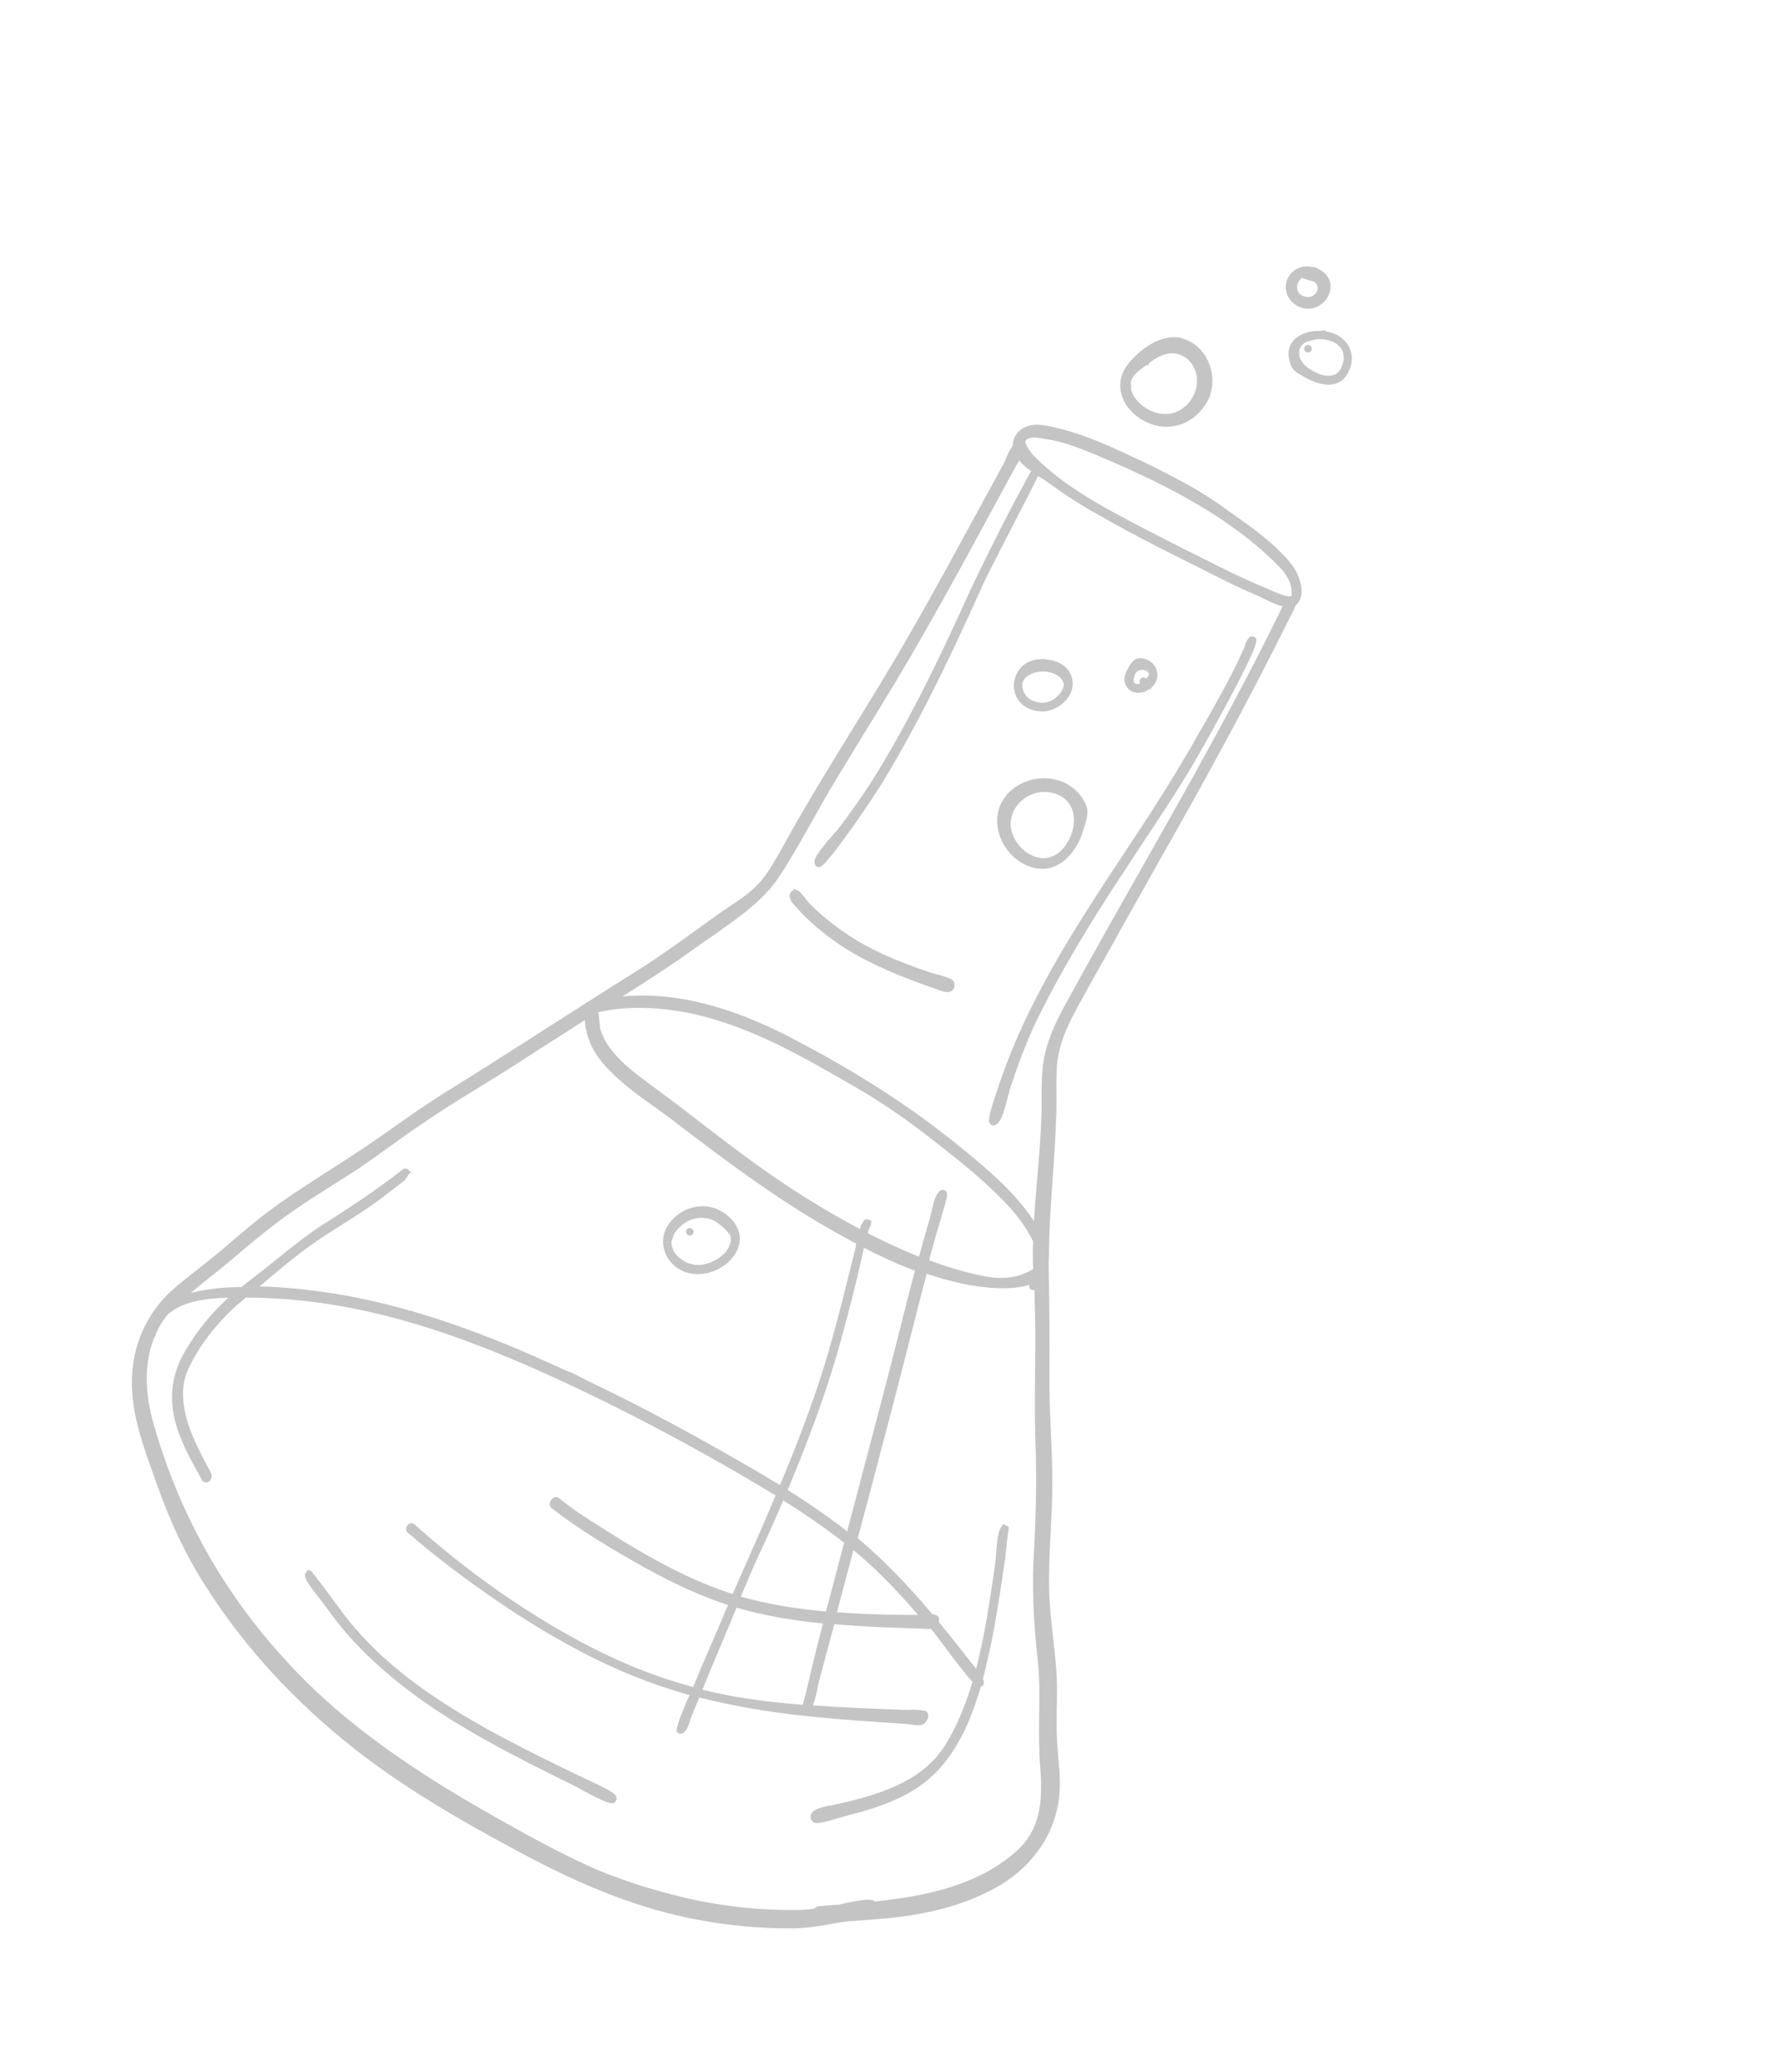 <?xml version="1.0" encoding="UTF-8"?> <svg xmlns="http://www.w3.org/2000/svg" width="104" height="121" viewBox="0 0 104 121" fill="none"> <path d="M61.873 105.044C61.971 104.221 61.906 103.392 61.828 102.585C61.813 102.382 61.798 102.179 61.782 101.976C61.717 101.147 61.734 100.294 61.75 99.468L61.757 98.915C61.777 97.799 61.644 96.683 61.526 95.617C61.43 94.716 61.318 93.793 61.298 92.878C61.27 91.75 61.329 90.613 61.387 89.504C61.434 88.569 61.487 87.624 61.485 86.677C61.492 85.637 61.444 84.595 61.395 83.581C61.353 82.528 61.301 81.443 61.315 80.365C61.329 78.104 61.308 76.062 61.273 74.123C61.27 73.898 61.266 73.674 61.279 73.444C61.28 73.417 61.281 73.389 61.287 73.379C61.293 73.368 61.282 73.362 61.288 73.351C61.294 71.824 61.399 70.295 61.508 68.809L61.573 67.843C61.65 66.827 61.688 65.832 61.724 64.892C61.73 64.547 61.725 64.196 61.726 63.835C61.72 63.178 61.71 62.504 61.797 61.856C61.959 60.733 62.486 59.683 62.97 58.79C63.337 58.113 63.715 57.441 64.093 56.769C64.36 56.301 64.617 55.828 64.884 55.361C65.716 53.85 66.576 52.34 67.419 50.835C67.873 50.023 68.337 49.217 68.791 48.405C69.849 46.529 71.228 44.035 72.582 41.484C73.258 40.209 73.878 39.014 74.463 37.856C74.745 37.285 75.037 36.72 75.319 36.149C75.359 36.074 75.4 35.999 75.441 35.923C75.54 35.74 75.651 35.536 75.707 35.33C75.724 35.325 75.74 35.32 75.752 35.299C76.378 34.733 75.892 33.524 75.493 33.002C74.595 31.834 73.247 30.881 72.059 30.043C71.867 29.91 71.685 29.784 71.509 29.647C70.819 29.148 70.041 28.657 69.148 28.173C68.481 27.812 67.755 27.432 66.882 27.015C66.72 26.928 66.591 26.858 66.483 26.827C65.033 26.139 63.545 25.444 61.965 25.047L61.829 25.015C61.134 24.834 60.179 24.594 59.563 25.165C59.292 25.408 59.161 25.727 59.173 26.039C59.008 26.242 58.889 26.512 58.777 26.771C58.735 26.873 58.694 26.976 58.653 27.052C58.396 27.525 58.134 28.009 57.878 28.482L56.183 31.585C55.163 33.468 54.04 35.489 52.873 37.515C51.876 39.228 50.817 40.951 49.788 42.619C48.487 44.739 47.14 46.917 45.918 49.121L45.755 49.423C45.359 50.127 44.963 50.858 44.428 51.487C43.938 52.056 43.294 52.501 42.668 52.913C42.494 53.027 42.331 53.148 42.164 53.252C41.665 53.608 41.172 53.953 40.684 54.315C39.568 55.115 38.424 55.943 37.245 56.681C35.54 57.748 33.835 58.841 32.135 59.924C30.127 61.216 28.047 62.538 25.991 63.817C24.985 64.441 23.999 65.131 23.052 65.801C22.306 66.329 21.522 66.878 20.75 67.379C20.303 67.665 19.85 67.962 19.402 68.249C18.015 69.139 16.573 70.055 15.247 71.09C14.595 71.6 13.97 72.138 13.351 72.665L12.782 73.15C12.405 73.46 12.017 73.765 11.63 74.07C11.124 74.464 10.596 74.873 10.111 75.306C8.555 76.689 7.697 78.632 7.704 80.751C7.708 82.645 8.355 84.429 8.977 86.157L9.193 86.761C9.965 88.932 10.845 90.801 11.912 92.478C14.164 96.077 17.134 99.328 20.726 102.15C23.458 104.298 26.434 106.022 28.714 107.284C29.262 107.581 29.8 107.873 30.338 108.164C34.313 110.304 37.547 111.527 40.822 112.132C42.667 112.478 44.473 112.635 46.204 112.626C47.239 112.617 48.208 112.446 49.017 112.286C49.128 112.263 49.276 112.246 49.452 112.229C49.496 112.225 49.54 112.221 49.6 112.212C50.582 112.146 51.581 112.075 52.565 111.954C54.967 111.655 56.926 111.019 58.562 110.027C60.406 108.883 61.626 107.067 61.873 105.044ZM51.116 111.058C51.105 111.052 51.1 111.035 51.079 111.024C50.832 110.89 50.288 110.943 49.03 111.236L49.014 111.241C48.81 111.256 48.608 111.271 48.404 111.286L47.795 111.332C47.702 111.351 47.629 111.409 47.56 111.483C47.143 111.535 46.742 111.555 46.354 111.553C44.58 111.566 42.768 111.391 40.929 111.035C38.624 110.566 36.245 109.82 34.4 108.987C33.23 108.451 31.997 107.825 30.497 106.998C29.663 106.533 28.83 106.067 28.003 105.591C23.092 102.764 19.54 100.075 16.829 97.117C13.037 93.046 10.365 88.245 8.889 82.853C8.592 81.705 8.329 79.879 8.987 78.176C9.057 78.075 9.111 77.923 9.171 77.761C9.335 77.432 9.526 77.105 9.777 76.795C10.641 75.997 12.043 75.824 13.341 75.79C12.348 76.699 11.521 77.712 10.843 78.861C9.857 80.526 9.791 82.215 10.64 84.192C10.935 84.88 11.307 85.555 11.669 86.197L11.845 86.514L11.899 86.543C12.049 86.625 12.215 86.576 12.279 86.457C12.456 86.233 12.327 86.01 12.27 85.91L12.234 85.848C12.001 85.43 11.785 85.007 11.575 84.573C10.99 83.366 10.288 81.58 10.981 79.993C11.481 78.915 12.222 77.856 13.106 76.943L13.146 76.895C13.469 76.555 13.819 76.244 14.174 75.949C14.247 75.891 14.303 75.838 14.376 75.78C14.458 75.783 14.54 75.786 14.622 75.788L14.694 75.785C16.751 75.814 18.796 76.046 20.765 76.444C24.462 77.195 28.283 78.541 33.114 80.797C35.556 81.939 38.076 83.22 40.603 84.617C41.974 85.374 43.388 86.181 44.783 87.021C44.971 87.136 45.137 87.24 45.32 87.339C44.768 88.641 44.218 89.914 43.633 91.225C43.355 91.84 43.088 92.461 42.816 93.093C42.718 93.068 42.61 93.037 42.518 93.001C41.196 92.563 39.821 91.943 38.191 91.047C37.761 90.814 37.337 90.57 36.929 90.321C36.274 89.938 35.625 89.517 34.992 89.119L34.493 88.807C34.07 88.536 33.652 88.254 33.235 87.945C33.027 87.79 32.829 87.641 32.637 87.481L32.616 87.47L32.594 87.458C32.449 87.393 32.282 87.47 32.184 87.625C32.09 87.797 32.101 87.984 32.229 88.081C33.862 89.356 35.688 90.428 37.08 91.224C37.263 91.323 37.446 91.422 37.612 91.526C39.521 92.574 41.053 93.265 42.537 93.735C42.526 93.757 42.514 93.778 42.513 93.805C41.986 95.036 41.452 96.278 40.925 97.508C40.782 97.849 40.639 98.189 40.497 98.529C38.174 97.911 35.841 96.953 33.4 95.603C32.233 94.957 31.052 94.234 29.81 93.394C27.984 92.168 26.233 90.802 24.61 89.38L24.573 89.346C24.398 89.182 24.259 89.051 24.173 89.005L24.038 88.945L23.933 88.986C23.838 89.032 23.747 89.149 23.727 89.264C23.718 89.356 23.748 89.456 23.817 89.507C24.217 89.849 24.627 90.197 25.043 90.533C25.933 91.252 26.846 91.955 27.783 92.616C29.687 93.981 31.424 95.089 33.107 96.015C35.225 97.19 37.244 98.061 39.265 98.697C39.596 98.806 39.948 98.9 40.284 98.998C40.225 99.133 40.172 99.257 40.113 99.392C39.4 101.093 39.475 101.134 39.647 101.227L39.723 101.268L39.8 101.254C40.075 101.209 40.213 100.852 40.354 100.386C40.378 100.315 40.396 100.256 40.414 100.223C40.551 99.867 40.706 99.505 40.86 99.143C42.695 99.609 44.687 99.964 46.934 100.208C48.342 100.358 49.756 100.47 50.815 100.543C51.405 100.584 51.984 100.62 52.574 100.661L52.978 100.685C53.017 100.692 53.082 100.699 53.148 100.707C53.545 100.769 53.872 100.808 54.031 100.643C54.076 100.612 54.264 100.366 54.233 100.168C54.23 100.069 54.173 99.996 54.092 99.939C54.049 99.915 54.001 99.903 53.946 99.901L53.853 99.893C53.657 99.87 53.357 99.833 53.142 99.869L52.797 99.864C51.037 99.8 49.265 99.731 47.485 99.602C47.591 99.381 47.685 99.028 47.784 98.511C47.798 98.407 47.817 98.32 47.83 98.272L48.747 94.859C48.905 94.875 49.052 94.885 49.211 94.901C50.123 94.964 51.117 95.029 52.32 95.069C52.839 95.086 53.359 95.103 53.878 95.12C53.906 95.121 53.944 95.128 53.988 95.124C54.119 95.139 54.249 95.154 54.387 95.131C54.456 95.21 54.529 95.306 54.598 95.385C54.645 95.452 54.792 95.643 54.986 95.901C55.945 97.186 56.497 97.888 56.815 98.227C56.431 99.578 55.802 101.046 55.151 102.043C53.752 104.137 51.221 104.854 48.751 105.407C48.734 105.412 48.701 105.422 48.657 105.426C47.986 105.536 47.51 105.668 47.391 105.965C47.361 106.046 47.324 106.193 47.455 106.361L47.497 106.412L47.54 106.435C47.691 106.517 47.965 106.498 49.198 106.123C49.314 106.088 49.38 106.069 49.43 106.054C50.749 105.725 52.142 105.311 53.371 104.557C55.556 103.222 56.624 100.865 57.303 98.506C57.32 98.501 57.331 98.507 57.337 98.496L57.459 98.424L57.48 98.309C57.493 98.233 57.49 98.162 57.428 98.045C57.502 97.779 57.566 97.507 57.63 97.236C57.997 95.737 58.237 94.239 58.417 93.112C58.519 92.486 58.6 91.848 58.697 91.233L58.718 91.118C58.731 91.042 58.749 90.829 58.779 90.568C58.812 90.251 58.869 89.684 58.903 89.466L58.925 89.45L58.934 89.177L58.816 89.113L58.606 89.013L58.519 89.174C58.326 89.376 58.254 89.893 58.19 90.86C58.179 91.008 58.17 91.128 58.162 91.193C58.063 91.891 57.969 92.577 57.859 93.269C57.595 94.963 57.339 96.257 57.037 97.457C56.963 97.362 56.868 97.254 56.768 97.131C56.726 97.08 56.7 97.052 56.684 97.03L56.437 96.715C56.043 96.209 55.649 95.704 55.239 95.203C55.107 95.034 54.981 94.882 54.844 94.725C54.862 94.665 54.875 94.616 54.866 94.556C54.864 94.457 54.806 94.384 54.72 94.337C54.677 94.314 54.628 94.302 54.573 94.3L54.491 94.297C52.995 92.513 51.57 91.059 50.116 89.84C50.597 88.027 51.083 86.231 51.553 84.413C52.209 81.944 52.867 79.392 53.572 76.602C53.667 76.222 53.848 75.527 53.848 75.527C53.954 75.125 54.049 74.745 54.143 74.392C55.447 74.835 56.838 75.171 58.237 75.233C58.669 75.258 59.452 75.251 60.148 75.044C60.111 75.19 60.152 75.268 60.26 75.327C60.313 75.356 60.379 75.363 60.445 75.344C60.446 75.497 60.451 75.667 60.451 75.82C60.467 76.51 60.489 77.19 60.493 77.874C60.496 78.614 60.489 79.347 60.475 80.091C60.467 81.339 60.447 82.635 60.49 83.967C60.572 86.154 60.541 88.266 60.42 90.441C60.292 92.5 60.363 94.528 60.62 96.852C60.749 97.951 60.733 99.084 60.714 100.173C60.704 101.141 60.693 102.137 60.77 103.125C60.946 105.266 60.779 106.859 59.386 108.121C57.158 110.101 54.127 110.741 51.116 111.058ZM23.064 66.754C23.524 66.419 23.978 66.094 24.437 65.786L24.594 65.676L24.717 65.604C25.726 64.898 26.854 64.201 27.955 63.531C28.586 63.136 29.223 62.757 29.827 62.361L31.342 61.387C32.282 60.783 33.232 60.185 34.172 59.58C34.178 59.904 34.264 60.284 34.368 60.605C34.561 61.224 34.936 61.817 35.513 62.422C36.376 63.321 37.397 64.055 38.403 64.766C38.804 65.053 39.216 65.346 39.594 65.649C42.339 67.748 45.289 69.958 48.496 71.793C48.76 71.949 49.039 72.101 49.319 72.252C49.545 72.375 49.782 72.503 50.029 72.637C50.016 72.686 50.004 72.735 50.002 72.789C49.982 72.904 49.963 72.99 49.95 73.039C49.788 73.647 49.642 74.25 49.496 74.853L49.434 75.097C49.119 76.346 48.805 77.567 48.453 78.782C47.631 81.662 46.526 84.445 45.647 86.556C45.629 86.616 45.594 86.68 45.575 86.74C44.352 85.994 43.046 85.245 41.627 84.448C41.315 84.279 41.009 84.1 40.697 83.93C38.568 82.749 36.415 81.638 34.302 80.633L34.248 80.604C33.646 80.278 33.311 80.124 33.105 80.068C29.492 78.389 24.751 76.406 19.638 75.57C18.026 75.309 16.548 75.162 15.158 75.133C15.237 75.064 15.31 75.006 15.383 74.948C16.357 74.126 17.36 73.278 18.407 72.551C18.855 72.238 19.387 71.899 19.934 71.556C20.398 71.265 20.884 70.958 21.321 70.665C21.78 70.358 22.262 70.007 22.768 69.613C23.032 69.408 23.313 69.198 23.582 68.982L23.7 68.893L23.691 68.86C23.794 68.721 23.851 68.641 23.886 68.576L24.032 68.461L23.892 68.385L23.872 68.319L23.786 68.272C23.647 68.196 23.529 68.285 23.495 68.323L23.444 68.365C21.966 69.526 20.417 70.537 18.952 71.469C17.962 72.088 17.057 72.835 16.174 73.54C15.657 73.956 15.117 74.387 14.572 74.801C14.41 74.922 14.264 75.038 14.112 75.164C13.69 75.172 13.279 75.186 12.867 75.227C12.225 75.283 11.668 75.385 11.139 75.515C11.493 75.22 11.858 74.931 12.207 74.647C12.696 74.258 13.208 73.853 13.703 73.426C14.976 72.335 16.067 71.451 17.238 70.652C17.977 70.134 18.844 69.588 19.688 69.057C20.129 68.781 20.56 68.5 20.985 68.229C21.674 67.754 22.38 67.246 23.064 66.754ZM61.151 25.65L61.266 25.67C62.382 25.844 63.699 26.418 64.849 26.916L64.94 26.951C64.994 26.98 65.054 26.999 65.075 27.011C66.641 27.691 67.971 28.343 69.159 29C71.547 30.321 73.412 31.707 74.867 33.233C75.121 33.51 75.328 33.872 75.421 34.215C75.487 34.529 75.476 34.704 75.462 34.78C75.451 34.801 75.445 34.812 75.439 34.823C75.412 34.822 75.395 34.827 75.378 34.832C75.378 34.832 75.329 34.819 75.324 34.83C74.953 34.796 74.543 34.602 74.138 34.425C74.003 34.365 73.868 34.306 73.755 34.259C73.096 33.985 72.406 33.667 71.635 33.291C70.154 32.558 68.84 31.902 67.645 31.283L67.133 31.02C66.428 30.651 65.702 30.272 64.97 29.875C63.535 29.084 61.72 27.99 60.36 26.571C60.08 26.266 59.864 25.843 59.916 25.746C60.107 25.446 60.759 25.577 61.151 25.65ZM45.55 51.162C46.258 50.085 46.898 48.929 47.532 47.812C47.968 47.032 48.416 46.231 48.89 45.458C49.388 44.643 49.891 43.816 50.389 43C51.053 41.927 51.713 40.838 52.367 39.759C54.255 36.607 56.043 33.332 57.762 30.159C58.141 29.46 58.514 28.771 58.893 28.072L59.539 26.905L59.545 26.895C59.74 27.125 59.99 27.331 60.257 27.531C60.229 27.558 60.195 27.595 60.178 27.627C60.067 27.831 59.997 27.96 59.95 28.047C58.978 29.816 57.942 31.856 56.784 34.276C55.61 36.855 54.236 39.853 52.636 42.729C52.002 43.874 51.236 45.212 50.356 46.503C49.913 47.14 49.46 47.771 49.008 48.374C48.968 48.422 48.877 48.54 48.752 48.667C47.712 49.843 47.463 50.251 47.635 50.525L47.671 50.586L47.725 50.615C47.886 50.703 48.015 50.772 49.305 49.008C49.826 48.303 50.337 47.564 50.838 46.82C51.713 45.513 52.451 44.201 53.068 43.088C54.704 40.12 56.148 36.992 57.47 34.063C57.613 33.723 59.296 30.461 60.109 28.884C60.407 28.308 60.571 27.979 60.643 27.796C60.707 27.831 60.766 27.876 60.831 27.911C60.975 28.004 61.12 28.096 61.238 28.187C61.992 28.721 62.811 29.29 63.649 29.772C64.073 30.016 64.504 30.249 64.917 30.487C66.127 31.156 67.338 31.798 68.534 32.39C68.97 32.612 69.417 32.841 69.859 33.052C71.038 33.649 72.254 34.281 73.502 34.803C73.572 34.827 73.669 34.88 73.787 34.944C74.191 35.149 74.596 35.326 74.938 35.414C72.361 40.711 69.414 45.919 66.561 50.954C65.103 53.518 63.603 56.184 62.165 58.813C61.535 59.975 61.171 60.905 60.999 61.813C60.858 62.586 60.855 63.363 60.857 64.13C60.857 64.463 60.863 64.787 60.852 65.115C60.807 66.329 60.712 67.557 60.607 68.753C60.541 69.593 60.463 70.456 60.413 71.319C60.33 71.19 60.236 71.056 60.146 70.938C59.026 69.385 57.539 68.148 55.875 66.802C53.502 64.89 50.93 63.191 48.043 61.585C47.462 61.27 46.86 60.944 46.252 60.628L46.069 60.529C46.037 60.512 46.004 60.494 45.983 60.483C42.553 58.75 39.518 57.982 36.703 58.169C36.588 58.176 36.484 58.189 36.368 58.196C37.867 57.255 39.388 56.27 40.835 55.217C41.177 54.971 41.529 54.731 41.882 54.491C43.222 53.533 44.633 52.572 45.55 51.162ZM47.647 62.163C48.437 62.605 49.21 63.052 50.059 63.54C51.52 64.387 52.982 65.388 54.524 66.599L54.583 66.644C56.019 67.77 57.502 68.935 58.767 70.274C59.46 70.998 60.004 71.766 60.358 72.5C60.34 73.046 60.339 73.588 60.354 74.125C59.488 74.644 58.576 74.762 57.352 74.503C56.297 74.293 55.262 73.969 54.289 73.609C54.345 73.403 54.395 73.207 54.445 73.012C54.608 72.404 54.781 71.802 54.964 71.206L54.989 71.108C55.424 69.716 55.389 69.627 55.206 69.528L55.13 69.487L55.097 69.497L55.021 69.483L54.987 69.521L54.893 69.539L54.881 69.588C54.678 69.757 54.549 70.174 54.401 70.859C54.376 70.957 54.357 71.044 54.344 71.093C54.141 71.776 53.955 72.454 53.762 73.143C53.743 73.23 53.713 73.311 53.694 73.398C52.629 72.974 51.648 72.499 50.803 72.082C50.77 72.065 50.738 72.047 50.706 72.03C50.749 71.872 50.781 71.737 50.811 71.655L50.855 71.651L50.92 71.325L50.727 71.22L50.656 71.223L50.628 71.222L50.474 71.25L50.466 71.316C50.382 71.395 50.317 71.541 50.243 71.779C49.953 71.622 49.657 71.475 49.372 71.307C47.721 70.399 46.053 69.342 44.288 68.08C43.165 67.277 42.044 66.419 40.965 65.584C40.122 64.932 39.257 64.269 38.38 63.627L38.172 63.472C37.295 62.831 36.397 62.177 35.729 61.329C35.409 60.918 35.182 60.489 35.065 60.064C35.06 60.02 35.042 59.926 35.04 59.8C35.007 59.477 34.981 59.268 34.948 59.124C35.185 59.072 35.416 59.03 35.647 58.988C37.303 58.731 38.994 58.923 40.104 59.135C42.922 59.687 45.496 60.97 47.647 62.163ZM49.394 92.301C49.545 91.715 49.712 91.124 49.863 90.538C49.948 90.612 50.033 90.686 50.124 90.749C51.477 91.899 52.661 93.18 53.642 94.324C52.158 94.314 50.544 94.288 48.901 94.163L49.394 92.301ZM48.743 92.296C48.581 92.904 48.419 93.512 48.256 94.12C46.597 93.972 44.914 93.715 43.287 93.251C43.739 92.159 44.207 91.064 44.683 90.083C45.066 89.247 45.421 88.438 45.76 87.633C47.133 88.488 48.294 89.298 49.319 90.104L48.743 92.296ZM48.917 88.996C47.977 88.291 47.029 87.653 46.02 87.023C46.965 84.766 47.761 82.679 48.407 80.691C48.955 79.012 49.411 77.27 49.832 75.647C49.851 75.56 49.92 75.277 50.009 74.908C50.073 74.636 50.162 74.24 50.264 73.822L50.302 73.828L50.264 73.822C50.334 73.512 50.41 73.191 50.481 72.882C51.374 73.338 52.383 73.814 53.459 74.217C53.203 75.177 52.958 76.116 52.737 77.012C52.076 79.645 51.456 82.023 50.806 84.481L49.494 89.447C49.312 89.293 49.121 89.134 48.917 88.996ZM42.479 99.005L42.469 98.999C42.039 98.919 41.604 98.823 41.186 98.721C41.137 98.709 41.088 98.696 41.039 98.684C41.438 97.717 41.836 96.75 42.251 95.778C42.483 95.222 42.721 94.655 42.964 94.078C42.983 94.018 43.017 93.953 43.036 93.894C44.538 94.332 46.17 94.632 48.086 94.82C47.967 95.271 47.854 95.71 47.741 96.15C47.709 96.286 47.564 96.862 47.412 97.502C47.227 98.307 46.967 99.376 46.906 99.566C45.421 99.457 43.943 99.283 42.479 99.005Z" fill="#3A3A3A" fill-opacity="0.3"></path> <path d="M35.499 104.518C35.101 104.302 34.535 104.038 34.222 103.896C34.13 103.86 34.066 103.825 34.034 103.808C32.487 103.067 30.892 102.287 29.327 101.452C29.079 101.318 28.821 101.179 28.563 101.039C25.289 99.223 22.931 97.487 21.156 95.551C20.68 95.043 20.206 94.453 19.693 93.757C18.954 92.731 18.471 92.107 18.266 91.871L18.257 91.81L18.171 91.764L18.009 91.676L17.901 91.799L17.895 91.809L17.872 91.852L17.815 91.933L17.819 91.977C17.79 92.184 18.014 92.541 18.865 93.615C18.944 93.727 19.012 93.806 19.044 93.851C19.489 94.467 20.024 95.175 20.632 95.824C21.7 96.987 22.977 98.096 24.426 99.146C25.667 100.04 27.062 100.907 28.702 101.81C30.309 102.694 31.985 103.532 33.601 104.324L33.687 104.371C33.73 104.394 33.805 104.435 33.923 104.499C35.569 105.391 35.847 105.444 35.998 105.164C36.139 104.878 35.768 104.664 35.499 104.518Z" fill="#3A3A3A" fill-opacity="0.3"></path> <path d="M46.35 52.792C46.672 53.175 47.043 53.543 47.43 53.906C48.132 54.537 48.918 55.116 49.772 55.62C49.906 55.707 50.056 55.788 50.196 55.864C51.782 56.737 53.509 57.352 55.029 57.884C55.289 57.969 55.497 57.97 55.633 57.849C55.712 57.78 55.792 57.657 55.761 57.432C55.743 57.311 55.637 57.225 55.562 57.184C55.357 57.073 54.934 56.956 54.532 56.849C54.424 56.818 54.348 56.805 54.316 56.787C53.2 56.406 52.363 56.077 51.591 55.729C51.246 55.57 50.896 55.394 50.562 55.214C49.288 54.509 48.135 53.634 47.235 52.701C47.219 52.679 47.177 52.628 47.119 52.555C46.961 52.358 46.841 52.196 46.74 52.099L46.746 52.088L46.703 52.065C46.681 52.053 46.665 52.031 46.644 52.019L46.552 51.983L46.401 51.902L46.343 52.01C46.238 52.05 46.186 52.119 46.168 52.179C46.056 52.411 46.255 52.685 46.35 52.792Z" fill="#3A3A3A" fill-opacity="0.3"></path> <path d="M58.195 63.856C57.665 65.475 57.733 65.582 57.921 65.697L57.996 65.738L58.073 65.724C58.436 65.671 58.636 65.097 58.92 63.929C58.953 63.766 58.996 63.636 59.02 63.566C59.409 62.385 59.952 60.843 60.673 59.383C61.939 56.841 63.522 54.15 65.509 51.15C65.93 50.501 66.391 49.804 66.863 49.087C67.9 47.533 68.971 45.915 69.876 44.346C70.48 43.309 71.103 42.186 71.896 40.696C72.298 39.953 72.591 39.361 72.861 38.811C73.566 37.356 73.447 37.292 73.286 37.205L73.232 37.176L73.205 37.175L73.183 37.163L73.134 37.178L72.985 37.195L72.978 37.26C72.842 37.382 72.764 37.604 72.703 37.793C72.69 37.842 72.673 37.874 72.661 37.896C72.103 39.208 71.261 40.686 70.453 42.126L70.088 42.749C69.198 44.34 68.232 45.918 67.298 47.36L67.188 47.537L67.29 47.606L67.182 47.548C66.727 48.233 66.283 48.925 65.834 49.6C62.913 54.015 59.89 58.569 58.23 63.791L58.195 63.856Z" fill="#3A3A3A" fill-opacity="0.3"></path> <path d="M59.752 50.424C59.806 50.453 59.87 50.488 59.924 50.517C60.539 50.795 61.141 50.815 61.691 50.57C62.391 50.254 62.985 49.49 63.273 48.547C63.292 48.488 63.31 48.428 63.329 48.368C63.456 47.978 63.633 47.448 63.47 47.054C63.247 46.515 62.856 46.081 62.356 45.796C62.217 45.721 62.071 45.656 61.909 45.596C61.909 45.596 61.838 45.571 61.811 45.571C60.515 45.188 59.073 45.771 58.499 46.907C57.848 48.238 58.612 49.806 59.752 50.424ZM62.208 46.662C62.661 47.033 62.748 47.539 62.747 47.9C62.745 47.955 62.744 48.01 62.742 48.064L62.731 48.059L62.742 48.064L62.741 48.092C62.722 48.332 62.665 48.566 62.57 48.792L62.549 48.781L62.543 48.791L62.564 48.803C62.398 49.214 62.145 49.578 61.83 49.825C61.511 50.055 61.168 50.148 60.824 50.114C60.759 50.107 60.52 50.061 60.385 50.002C60.385 50.002 60.363 49.99 60.352 49.984C60.282 49.96 60.207 49.919 60.142 49.884C59.744 49.669 59.386 49.252 59.192 48.813C58.831 47.963 59.201 47.204 59.664 46.786C60.318 46.195 61.225 46.088 61.978 46.496C62.032 46.525 62.085 46.554 62.133 46.594C62.138 46.61 62.165 46.639 62.208 46.662Z" fill="#3A3A3A" fill-opacity="0.3"></path> <path d="M60.001 41.334C60.238 41.462 60.504 41.537 60.815 41.553C61.291 41.574 61.807 41.366 62.185 41.001C62.514 40.678 62.685 40.284 62.676 39.889C62.654 39.39 62.404 39.004 61.969 38.755C61.722 38.621 61.407 38.534 61.074 38.506C61.014 38.488 60.943 38.491 60.872 38.494C59.935 38.502 59.446 39.072 59.302 39.62C59.099 40.303 59.399 41.008 60.001 41.334ZM61.777 39.444C61.788 39.45 61.798 39.455 61.809 39.461C61.996 39.604 62.142 39.822 62.164 39.987C62.157 40.026 62.114 40.183 62.108 40.194C62.072 40.285 62.026 40.371 61.962 40.462L61.956 40.473C61.956 40.473 61.951 40.484 61.945 40.495C61.916 40.548 61.702 40.739 61.651 40.781C61.505 40.896 61.338 40.973 61.161 41.016L61.084 41.03C61.084 41.03 61.084 41.03 61.068 41.035C61.024 41.039 60.854 41.045 60.772 41.042C60.706 41.034 60.473 40.977 60.403 40.953C60.359 40.93 60.321 40.923 60.278 40.9C60.149 40.83 60.038 40.728 59.943 40.621C59.906 40.559 59.865 40.481 59.818 40.414C59.671 40.07 59.702 39.781 59.928 39.569C59.934 39.558 59.934 39.558 59.95 39.553C60.346 39.183 61.191 39.112 61.712 39.409C61.723 39.414 61.745 39.426 61.777 39.444Z" fill="#3A3A3A" fill-opacity="0.3"></path> <path d="M66.093 40.363C66.319 40.485 66.603 40.5 66.886 40.389C66.997 40.338 67.092 40.291 67.187 40.218L67.201 40.295L67.305 40.129C67.497 39.954 67.609 39.723 67.623 39.466C67.64 39.1 67.449 38.759 67.115 38.579C66.975 38.503 66.835 38.455 66.66 38.443C66.632 38.443 66.605 38.442 66.578 38.441C66.096 38.43 65.727 39.343 65.703 39.567C65.67 39.911 65.819 40.2 66.093 40.363ZM67.096 39C67.102 38.989 67.102 38.989 67.096 39L66.991 39.193C67.002 39.199 67.066 39.234 67.066 39.234C67.077 39.24 67.093 39.262 67.087 39.273L67.108 39.312L67.118 39.318C67.123 39.334 67.127 39.378 67.126 39.406C67.109 39.438 67.102 39.476 67.101 39.504C67.062 39.524 67.034 39.55 67.011 39.594C66.999 39.615 66.987 39.637 66.987 39.664C66.971 39.642 66.944 39.613 66.912 39.596C66.805 39.538 66.672 39.577 66.614 39.684C66.573 39.76 66.576 39.831 66.617 39.909C66.567 39.924 66.534 39.934 66.495 39.954C66.441 39.953 66.364 39.939 66.332 39.922C66.278 39.892 66.258 39.853 66.243 39.804C66.204 39.671 66.265 39.454 66.364 39.299C66.507 39.112 66.754 39.065 66.98 39.188L67.096 39C67.102 38.989 67.102 38.989 67.096 39ZM67.154 38.892L67.201 38.806L67.154 38.892ZM67.149 38.876L67.185 38.784L67.149 38.876Z" fill="#3A3A3A" fill-opacity="0.3"></path> <path d="M66.814 24.571C66.932 24.635 67.046 24.683 67.17 24.736C68.467 25.244 69.842 24.709 70.541 23.445C71.193 22.241 70.737 20.616 69.56 19.965C69.409 19.883 69.264 19.818 69.096 19.769C69.085 19.763 69.025 19.744 69.025 19.744L68.802 19.693L68.797 19.704C67.706 19.586 66.534 20.44 65.859 21.327C65.504 21.802 65.382 22.335 65.49 22.88C65.61 23.557 66.121 24.182 66.814 24.571ZM69.31 20.914C70.051 21.524 70.039 22.394 69.778 23.004C69.493 23.657 68.811 24.276 67.895 24.169L67.84 24.167C67.589 24.142 67.329 24.057 67.077 23.907C66.668 23.685 66.329 23.335 66.176 23.001C66.13 22.907 66.111 22.813 66.081 22.713C66.095 22.637 66.088 22.522 66.071 22.346C66.145 21.927 66.487 21.681 66.88 21.393C66.919 21.372 66.953 21.335 66.992 21.314L67.067 21.355L67.155 21.194C67.666 20.789 68.418 20.403 69.122 20.799C69.154 20.816 69.187 20.834 69.23 20.857C69.251 20.869 69.278 20.897 69.31 20.914Z" fill="#3A3A3A" fill-opacity="0.3"></path> <path d="M75.63 19.83C75.336 20.116 75.225 20.501 75.314 20.953C75.437 21.548 75.608 21.669 75.968 21.877C75.968 21.877 76.252 22.045 76.296 22.069C77.387 22.674 78.299 22.583 78.728 21.842C78.966 21.428 79.047 20.971 78.929 20.546C78.817 20.137 78.543 19.794 78.145 19.578C78.016 19.509 77.882 19.449 77.708 19.411C77.686 19.399 77.669 19.404 77.61 19.386L77.409 19.346L77.487 19.278L77.152 19.332C76.627 19.299 76.02 19.443 75.63 19.83ZM76.702 19.854L76.767 19.889L76.846 19.82C76.983 19.798 77.158 19.809 77.305 19.819C77.398 19.828 77.644 19.863 77.8 19.934C77.859 19.952 77.913 19.981 77.978 20.016C78.032 20.046 78.075 20.069 78.123 20.109L78.144 20.12C78.181 20.154 78.282 20.251 78.324 20.302C78.324 20.302 78.428 20.469 78.439 20.475C78.488 20.641 78.532 20.817 78.509 21.014C78.507 21.068 78.428 21.318 78.404 21.388C78.379 21.458 78.344 21.523 78.309 21.587L78.258 21.657C78.224 21.694 78.127 21.795 78.127 21.795C77.981 21.911 77.788 21.959 77.521 21.939L77.493 21.938L77.466 21.938C77.356 21.934 77.112 21.871 76.983 21.801L76.962 21.79C76.87 21.754 76.773 21.701 76.676 21.649C76.493 21.55 76.166 21.331 75.997 21.002C75.93 20.869 75.891 20.709 75.908 20.523C75.908 20.523 75.914 20.512 75.903 20.507C75.905 20.452 75.982 20.285 76.005 20.242L76.023 20.209C76.086 20.119 76.249 19.998 76.432 19.916C76.425 19.954 76.63 19.885 76.702 19.854Z" fill="#3A3A3A" fill-opacity="0.3"></path> <path d="M76.317 20.564C76.425 20.622 76.558 20.583 76.616 20.475C76.674 20.368 76.635 20.235 76.527 20.177C76.42 20.119 76.287 20.158 76.229 20.266C76.166 20.357 76.199 20.5 76.317 20.564Z" fill="#3A3A3A" fill-opacity="0.3"></path> <path d="M75.739 17.83L75.804 17.865C76.519 18.266 77.275 17.897 77.584 17.327C77.73 17.058 77.778 16.764 77.716 16.493C77.662 16.284 77.519 15.983 77.116 15.751C77.084 15.734 77.062 15.722 77.03 15.704L77.001 15.758L77.03 15.704L76.809 15.599L76.797 15.62C76.71 15.601 76.634 15.587 76.541 15.579L76.476 15.571C75.898 15.508 75.383 15.842 75.184 16.388C75.013 16.936 75.219 17.506 75.739 17.83ZM76.954 16.999C76.883 17.183 76.669 17.373 76.363 17.347C76.243 17.337 76.14 17.296 76.054 17.249C75.957 17.197 75.883 17.128 75.847 17.04C75.806 16.962 75.781 16.879 75.784 16.797C75.775 16.583 75.886 16.378 76.066 16.226C76.168 16.267 76.309 16.316 76.466 16.359C76.586 16.396 76.743 16.439 76.797 16.469L76.818 16.48C76.978 16.622 77.032 16.805 76.954 16.999Z" fill="#3A3A3A" fill-opacity="0.3"></path> <path d="M39.742 74.16C39.871 74.23 40.017 74.295 40.163 74.333C41.231 74.647 42.587 74.046 43.063 73.038C43.557 71.998 42.858 71.132 42.083 70.712C42.083 70.712 42.04 70.689 42.029 70.683C41.045 70.163 39.736 70.525 39.069 71.5C38.764 71.933 38.671 72.439 38.787 72.919C38.906 73.443 39.253 73.882 39.742 74.16ZM39.232 72.534C39.239 72.469 39.264 72.398 39.288 72.328L39.333 72.297L39.33 72.198C39.372 72.096 39.43 71.988 39.51 71.892C39.613 71.753 39.754 71.621 39.878 71.521C40.407 71.084 41.187 71.005 41.757 71.314C41.8 71.338 41.843 71.361 41.88 71.395C41.891 71.401 41.902 71.407 41.913 71.412C42.147 71.595 42.328 71.749 42.456 71.874L42.444 71.895L42.455 71.901L42.461 71.89C42.593 72.031 42.682 72.149 42.69 72.237L42.695 72.254C42.698 72.325 42.701 72.396 42.699 72.478C42.692 72.516 42.665 72.669 42.636 72.723C42.594 72.825 42.548 72.911 42.479 73.013L42.467 73.035L42.455 73.056C42.414 73.131 42.285 73.242 42.206 73.311C42.178 73.337 42.133 73.368 42.127 73.379C42.026 73.463 41.869 73.573 41.686 73.655L41.591 73.701C41.274 73.849 40.895 73.908 40.605 73.877C40.584 73.865 40.225 73.782 40.225 73.782C40.155 73.758 40.101 73.729 40.037 73.694C39.961 73.653 39.881 73.596 39.79 73.532C39.79 73.532 39.769 73.521 39.758 73.515C39.704 73.486 39.508 73.282 39.477 73.237C39.445 73.193 39.393 73.109 39.351 73.058L39.321 72.986L39.316 72.969C39.295 72.93 39.262 72.787 39.247 72.737L39.235 72.606C39.218 72.611 39.225 72.572 39.232 72.534L39.013 72.527C39.013 72.527 39.013 72.527 39.019 72.516L39.232 72.534ZM38.789 72.503L38.964 72.515L38.958 72.525L38.789 72.503Z" fill="#3A3A3A" fill-opacity="0.3"></path> <path d="M40.197 72.139C40.305 72.197 40.437 72.158 40.496 72.05C40.554 71.943 40.514 71.81 40.407 71.752C40.299 71.694 40.167 71.733 40.108 71.841C40.05 71.948 40.09 72.081 40.197 72.139Z" fill="#3A3A3A" fill-opacity="0.3"></path> </svg> 